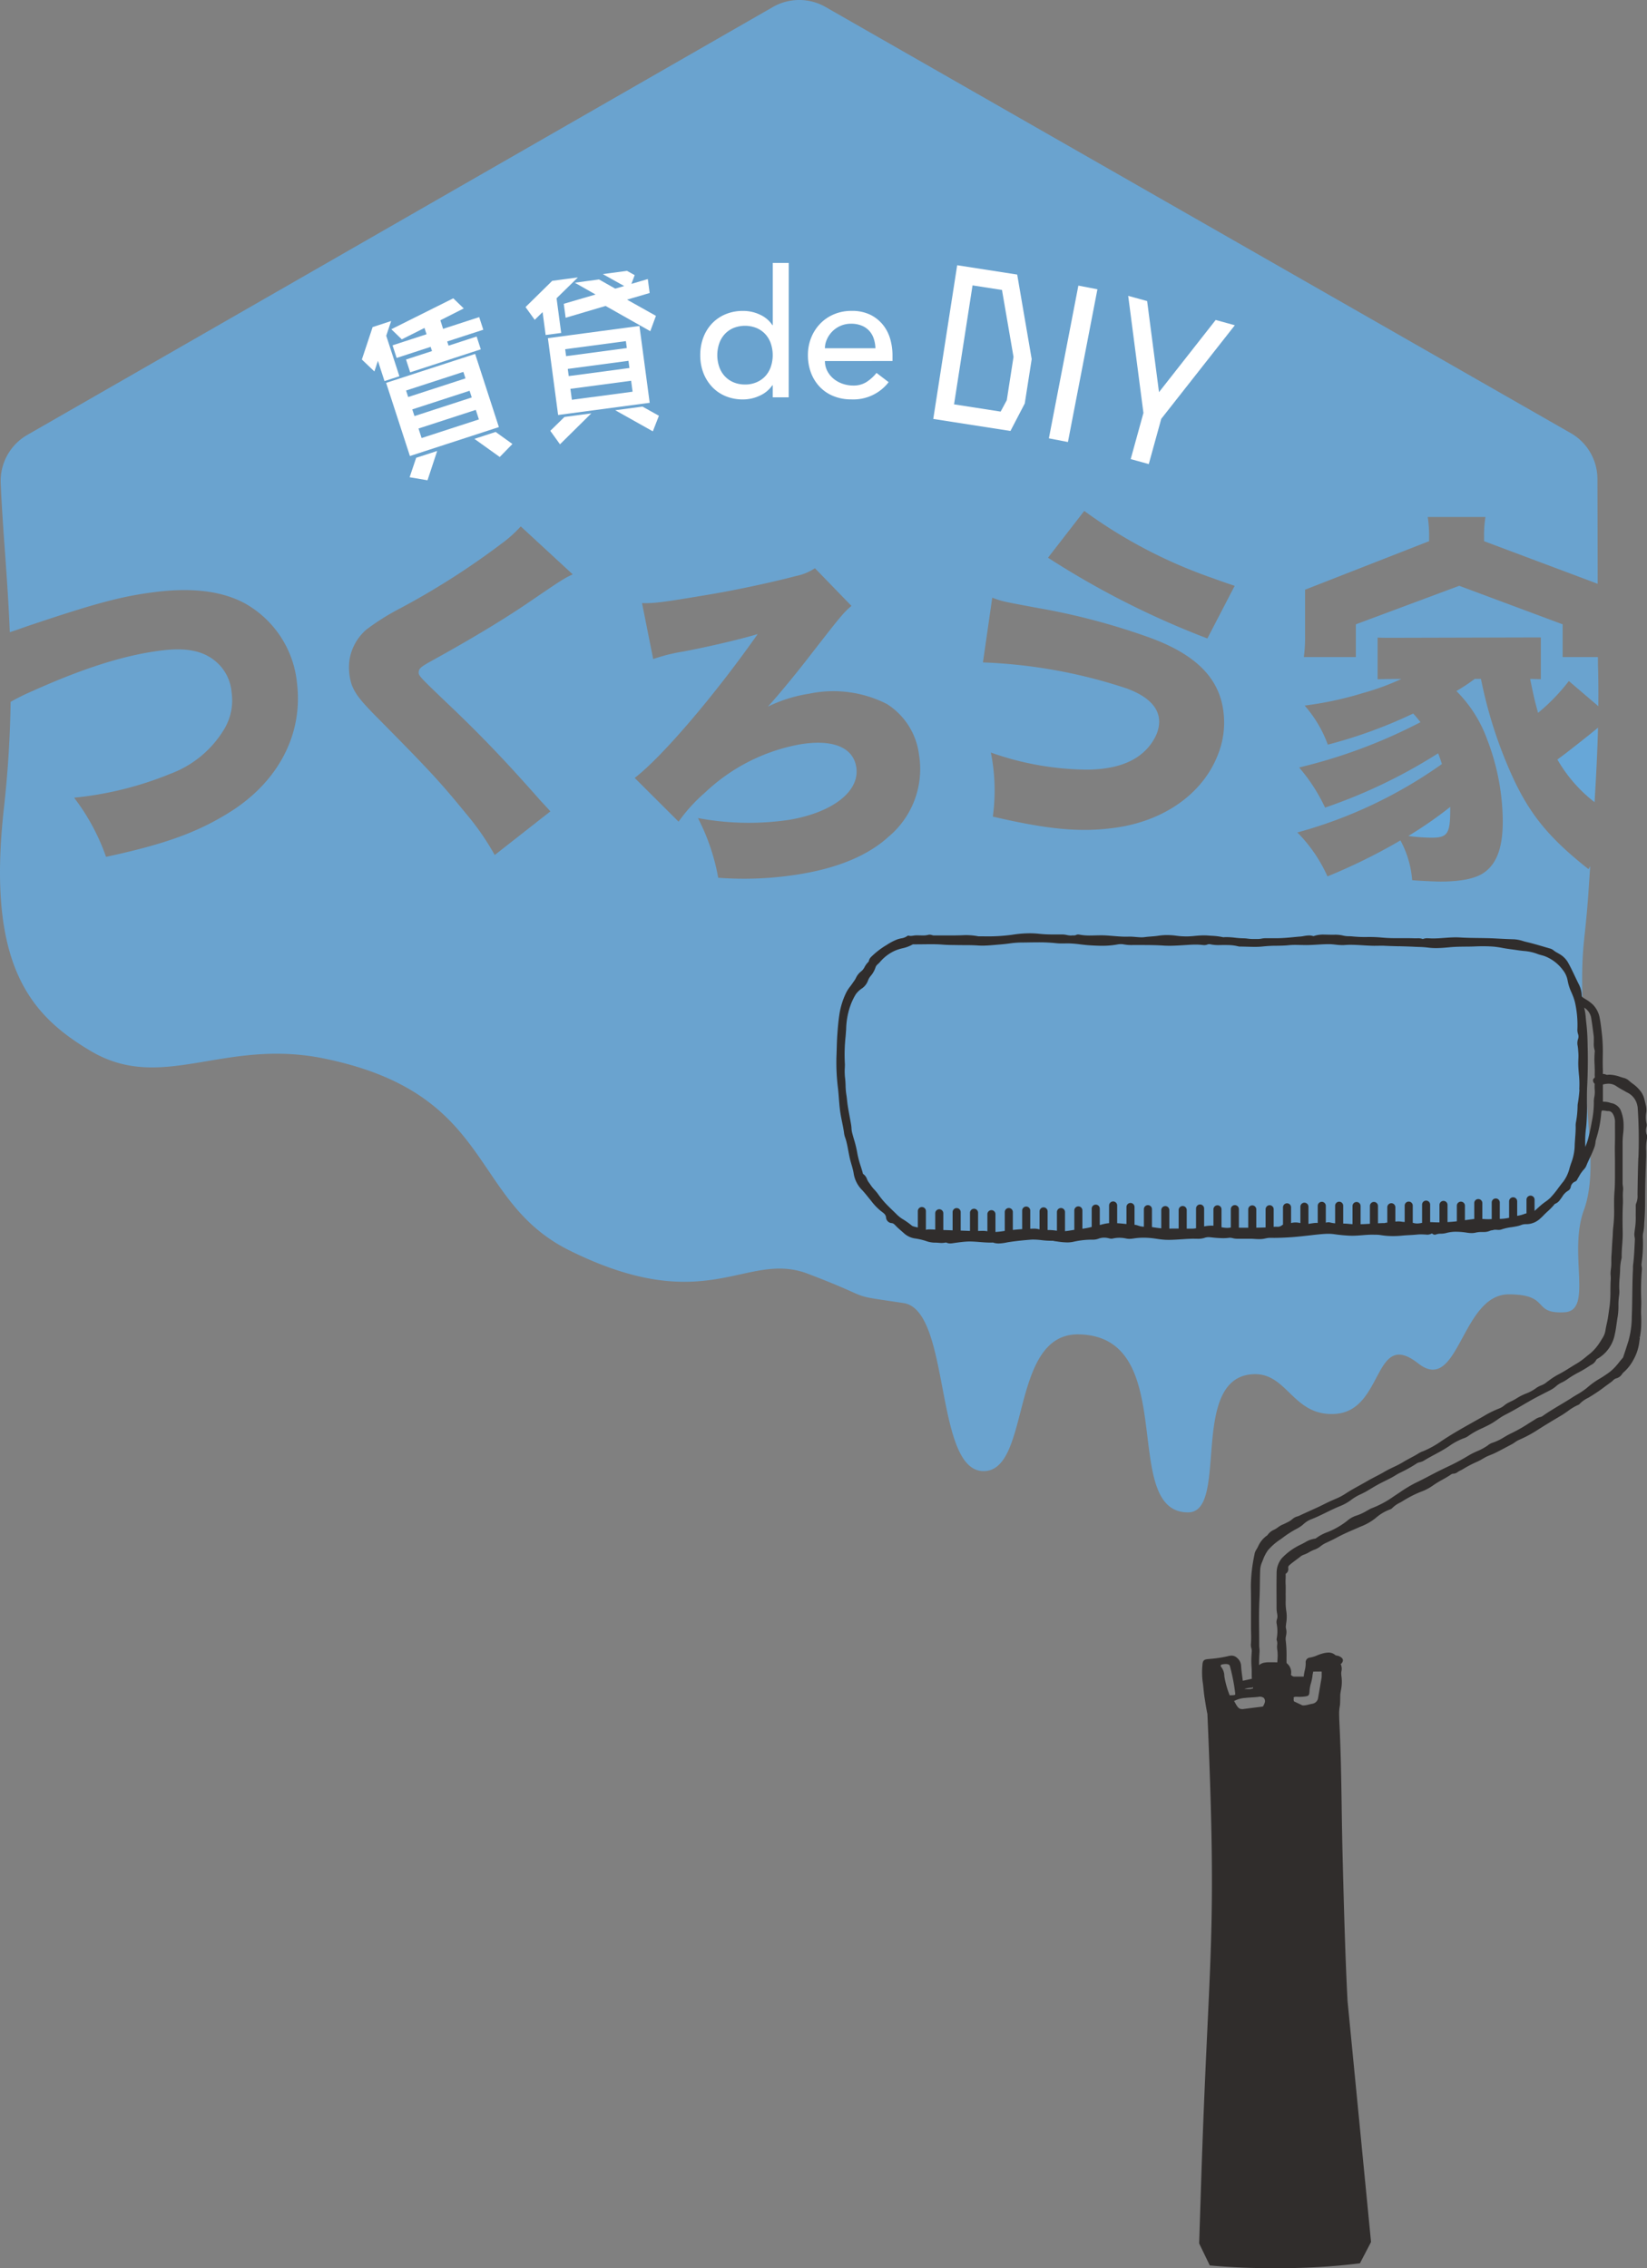 <svg xmlns="http://www.w3.org/2000/svg" xmlns:xlink="http://www.w3.org/1999/xlink" width="190.157" height="261.82" viewBox="0 0 190.157 261.82">
  <rect x="0" y="0" width="190.157" height="261.82" fill="#808080" stroke="none"/>
  <defs>
    <clipPath id="clip-path">
      <rect id="長方形_276" data-name="長方形 276" width="190.157" height="261.82" fill="none"/>
    </clipPath>
  </defs>
  <g id="tsukurouya_logo" transform="translate(-12.523 -17.243)">
    <g id="グループ_296" data-name="グループ 296" transform="translate(12.523 17.243)" clip-path="url(#clip-path)">
      <path id="パス_168" data-name="パス 168" d="M250.147,120.535a16.752,16.752,0,0,0,4.289,4.923c.179-2.862.324-5.731.4-8.6l-.932.758c-2.356,1.877-2.834,2.236-3.753,2.915" transform="translate(-70.334 -32.858)" fill="#67a7d8"/>
      <path id="パス_169" data-name="パス 169" d="M228.927,133.132c1.8,0,2.116-.479,2.116-3.233v-.319a46.686,46.686,0,0,1-4.831,3.353,20.3,20.3,0,0,0,2.715.2" transform="translate(-63.604 -36.434)" fill="#67a7d8"/>
      <path id="パス_170" data-name="パス 170" d="M182.9,108.4c.213-1.9.394-3.8.518-5.7q.088-1.351.183-2.707l-.2.336c-4.351-3.433-6.587-6.068-8.583-10.259a51.493,51.493,0,0,1-3.832-11.7h-.719a20.992,20.992,0,0,1-2.116,1.4,15.224,15.224,0,0,1,3.553,5.589,26.711,26.711,0,0,1,1.8,9.461c0,2.993-.679,4.87-2.157,5.907-.957.679-2.634,1.038-5.029,1.038-.52,0-2.4-.08-3.274-.16a11.433,11.433,0,0,0-1.356-4.591,66.057,66.057,0,0,1-8.423,4.152,17.233,17.233,0,0,0-3.473-5.069,52.922,52.922,0,0,0,16.687-7.9c-.16-.479-.2-.639-.439-1.238a60.963,60.963,0,0,1-13.054,6.267,20.035,20.035,0,0,0-2.994-4.631,60.829,60.829,0,0,0,14.011-5.229c-.319-.4-.439-.559-.838-1a55.1,55.1,0,0,1-9.86,3.593,14.194,14.194,0,0,0-2.674-4.511,39.9,39.9,0,0,0,6.706-1.438,29.177,29.177,0,0,0,4.471-1.637s-2.225.015-2.754.038V73.6c.615.025.932.025,1.676.025l15.448-.04H177.9v4.82c-.543-.019-1.237-.029-1.237-.029.439,2.116.559,2.635.919,3.913a22.515,22.515,0,0,0,3.552-3.673l3.405,2.907c.013-1.6.007-3.2-.045-4.8,0-.056,0-.368-.006-.872h-4.072V72.069l-11.936-4.447-11.936,4.447V75.85h-6.009a16.548,16.548,0,0,0,.142-2.584V68.073L165,62.472v-.439a13.912,13.912,0,0,0-.16-2.356h6.667a12.91,12.91,0,0,0-.16,2.315v.479l13.116,4.92c-.009-4.225-.018-8.964-.029-12.111A6.111,6.111,0,0,0,181.358,50L95.315.807a6.113,6.113,0,0,0-6.076,0l-86.09,49.4A6.129,6.129,0,0,0,.082,55.785C.3,61.075.876,66.605,1.131,72.979c.574-.188,1.234-.414,2.074-.712,7.881-2.65,10.879-3.458,14.881-3.946,4.161-.507,7.552-.076,10.132,1.3a11.859,11.859,0,0,1,6.072,9.233c.71,5.825-2.084,11.273-7.606,14.8-3.77,2.389-7.543,3.775-14.44,5.259a24.6,24.6,0,0,0-3.688-6.83A39.5,39.5,0,0,0,19.68,89.32a12.173,12.173,0,0,0,6.275-5.269,6.446,6.446,0,0,0,.785-4.117,5.2,5.2,0,0,0-1.935-3.665c-1.428-1.154-3.322-1.525-6.1-1.188-4.2.512-8.889,1.968-14.913,4.672a25.456,25.456,0,0,0-2.565,1.267C1.17,84.788.948,88.848.449,93.314-1.573,111.435,3.5,117.171,10.433,121.3c8.273,4.928,15.346-1.478,26.932.88,19.891,4.048,16.722,16.4,28.41,22.179,15.966,7.9,20.322-.053,27.507,2.681,8.194,3.119,4.08,2.333,11.038,3.38,5.513.83,3.5,19.526,9.3,19.4,5.424-.117,2.937-15.911,10.91-15.785,11.868.188,4.621,20.548,12.637,20.548,4.818,0,0-15.711,7.6-15.954,3.908-.125,4.511,4.9,9.4,4.584,5.648-.359,4.381-9.909,9.569-5.829,4.693,3.69,4.953-7.968,10.447-7.968,4.905,0,2.619,2.282,6.455,2.066,3.332-.188.4-6.784,2.228-11.782,1.489-4.066.39-9.706.263-13.927,0-5.756-.86-11.667-.223-17.373M60.539,69.878c-2.56,1.718-6.1,3.869-10.7,6.406-1.173.651-1.441.858-1.488,1.213-.063.476-.063.476,3.3,3.695,3.9,3.693,6.909,6.866,10.8,11.282.211.229.531.553,1.092,1.19L57.118,98.7a29.994,29.994,0,0,0-3.352-4.828c-2.983-3.653-4.218-4.983-10.4-11.23-1.776-1.8-2.4-2.609-2.78-3.666a6.52,6.52,0,0,1-.251-2.691,5.836,5.836,0,0,1,1.963-3.607,27.538,27.538,0,0,1,3.992-2.5A88.119,88.119,0,0,0,57.844,62.8a14.437,14.437,0,0,0,2.28-2.036l6,5.538c-1.028.469-1.471.773-5.582,3.575m41.993,26.761c-2.319,2.092-5.682,3.51-10.013,4.241a39.714,39.714,0,0,1-9.6.447,24.371,24.371,0,0,0-2.338-6.892,31.8,31.8,0,0,0,10.521.207c5.078-.858,8.223-3.332,7.75-6.127-.385-2.283-2.77-3.216-6.549-2.578a21.511,21.511,0,0,0-10.921,5.569,18.7,18.7,0,0,0-3.038,3.346L73.28,89.8c3.19-2.441,9.337-9.673,14.2-16.608-1.692.529-5.818,1.509-8.645,2.027a20.1,20.1,0,0,0-3.418.86l-1.293-6.461c1.306.063,2.691-.131,8-1.028,3.109-.525,7.249-1.426,9.767-2.095a6.188,6.188,0,0,0,2.2-.9l4.216,4.348c-.956.809-1.356,1.323-5.014,6.029-1.361,1.769-3.613,4.5-4.641,5.6a16.616,16.616,0,0,1,4.768-1.493,13.6,13.6,0,0,1,8.988,1.195,8.092,8.092,0,0,1,3.693,5.813,10.188,10.188,0,0,1-3.569,9.55m38.159-9.717c-1.686,4.612-6.238,7.878-12.044,8.645-3.892.531-7.6.2-14.019-1.3a22.115,22.115,0,0,0-.229-7.395,33.955,33.955,0,0,0,11.094,1.974c2.854-.019,5.008-.676,6.446-1.936a5.942,5.942,0,0,0,1.645-2.289c.822-2.248-.4-4.014-3.514-5.152a59.544,59.544,0,0,0-16.583-3l1.075-7.47c1.162.425,1.162.425,5.181,1.172a77.322,77.322,0,0,1,13.022,3.444c4.911,1.8,7.618,4.273,8.353,7.73a9.978,9.978,0,0,1-.426,5.582M139.4,73.7a98.635,98.635,0,0,1-18.4-9.32l4.184-5.4a56.384,56.384,0,0,0,14.768,7.737c.675.247,1.313.48,2.6.908Z" transform="translate(0 0)" fill="#6aa3cf"/>
      <path id="パス_171" data-name="パス 171" d="M227.876,173.081a1.423,1.423,0,0,1-.011-.86.714.714,0,0,0,0-.415,3.119,3.119,0,0,1-.026-1.254,2.163,2.163,0,0,0-.036-.783c-.037-.165-.077-.327-.118-.49l-.066-.265a2.543,2.543,0,0,0-.311-.731,3.943,3.943,0,0,0-1.053-1.06c-.122-.095-.244-.189-.383-.307a1.373,1.373,0,0,0-.522-.316c-.171-.042-.344-.1-.511-.15a3.968,3.968,0,0,0-1.224-.251,2.159,2.159,0,0,0-.3.02.466.466,0,0,1-.134-.038.85.85,0,0,0-.287-.067.456.456,0,0,1-.061-.005.221.221,0,0,1-.006-.085c.006-.139.006-.289,0-.459-.019-.488-.014-.985-.01-1.476a19.109,19.109,0,0,0-.075-2.372l-.032-.291c-.063-.571-.128-1.16-.238-1.732a2.975,2.975,0,0,0-.782-1.575,4.662,4.662,0,0,0-.89-.655l-.212-.132c-.169-.108-.2-.182-.2-.3a3.008,3.008,0,0,0-.331-1.263c-.158-.313-.312-.636-.463-.955-.239-.5-.508-1.072-.807-1.6a2.66,2.66,0,0,0-1-.963c-.073-.047-.151-.091-.251-.147a2.064,2.064,0,0,1-.374-.243,1.174,1.174,0,0,0-.482-.242l-.646-.188c-.652-.192-1.326-.39-2.009-.549-.143-.034-.283-.073-.428-.116a4.1,4.1,0,0,0-1.035-.2c-.684-.018-1.366-.053-2.123-.094-.646-.034-1.3-.044-1.983-.053-.7-.009-1.417-.019-2.131-.064-.152-.009-.308-.014-.476-.014-.435,0-.883.032-1.317.064-.414.031-.842.063-1.267.063-.15,0-.291,0-.459-.014-.081,0-.163-.009-.246-.009a1.27,1.27,0,0,0-.5.088l-.015.006a1.486,1.486,0,0,0-.559-.091l-.216.005h-.211c-.377-.015-.745-.017-1.025-.017l-.97,0a17.2,17.2,0,0,1-1.819-.075,15.758,15.758,0,0,0-1.645-.058,14.4,14.4,0,0,1-1.642-.063c-.145-.017-.294-.022-.442-.026a2.8,2.8,0,0,1-.633-.065,3.97,3.97,0,0,0-1.045-.109l-.444,0-.332-.006c-.144,0-.288-.009-.434-.009a3.637,3.637,0,0,0-.951.1l-.111.034a1.032,1.032,0,0,1-.167.042,1.506,1.506,0,0,0-.492-.077,3.694,3.694,0,0,0-.63.073c-.119.021-.244.042-.364.051-.28.021-.559.047-.855.077-.61.057-1.242.117-1.919.117l-.6,0q-.309,0-.62,0a2.291,2.291,0,0,0-.482.045,2.275,2.275,0,0,1-.505.047l-.275,0v.011l-.019-.013-.323,0a4.141,4.141,0,0,1-.483-.04,4.369,4.369,0,0,0-.523-.04,8.88,8.88,0,0,1-.955-.07,9.094,9.094,0,0,0-.958-.068c-.132,0-.254.005-.378.017a.685.685,0,0,1-.113-.022,8.169,8.169,0,0,0-1.264-.147l-.4-.028c-.149-.012-.3-.017-.469-.017-.435,0-.875.042-1.267.081-.257.024-.52.037-.779.037a8.4,8.4,0,0,1-1.147-.08,8,8,0,0,0-1.056-.073,6.662,6.662,0,0,0-1.036.078c-.261.04-.529.06-.812.083-.248.019-.5.039-.755.073a2.511,2.511,0,0,1-.358.023c-.2,0-.407-.018-.664-.04-.218-.019-.442-.038-.668-.038l-.154,0c-.108.005-.216.006-.323.006-.484,0-.98-.041-1.459-.081-.291-.024-.592-.049-.888-.065-.155-.008-.322-.012-.51-.012-.213,0-.425.005-.64.01s-.417.011-.627.011a6.185,6.185,0,0,1-1.236-.1.631.631,0,0,0-.137-.014.551.551,0,0,0-.266.062.562.562,0,0,1-.267.038,1.526,1.526,0,0,0-.216.01,1.1,1.1,0,0,1-.118.006,2.357,2.357,0,0,1-.445-.058,2.841,2.841,0,0,0-.511-.065H159.42a14.515,14.515,0,0,1-1.63-.07,9.862,9.862,0,0,0-1.134-.063,12.869,12.869,0,0,0-2.026.17,21.015,21.015,0,0,1-3.286.18l-.52,0a.643.643,0,0,1-.126-.009,7.7,7.7,0,0,0-1.364-.13c-.1,0-.2,0-.3.007-.573.027-1.139.03-1.615.03l-1.195,0c-.218,0-.435,0-.655,0a.712.712,0,0,1-.184-.038,1.078,1.078,0,0,0-.29-.051.523.523,0,0,0-.149.019,2.37,2.37,0,0,1-.631.07l-.615-.012-.147,0a3.021,3.021,0,0,0-.339.036,2.1,2.1,0,0,1-.305.031.988.988,0,0,1-.244-.035l-.068,0-.067.033-.023.019a1.559,1.559,0,0,1-.694.263,3.542,3.542,0,0,0-.46.124,6.5,6.5,0,0,0-1.155.6l-.162.1a9.124,9.124,0,0,0-1.735,1.365.861.861,0,0,0-.209.389.34.34,0,0,1-.06.139,2.272,2.272,0,0,0-.437.584,1.516,1.516,0,0,1-.388.5,2.052,2.052,0,0,0-.624.786,2.948,2.948,0,0,1-.311.482c-.091.148-.2.291-.323.456a4.587,4.587,0,0,0-.451.674,8.774,8.774,0,0,0-.833,2.692c-.107.728-.169,1.476-.219,2.176-.042.572-.059,1.156-.075,1.727-.009.313-.019.628-.032.942a24.248,24.248,0,0,0,.188,3.644c.036.332.063.672.094,1.068.04.516.083,1.051.156,1.579.056.395.136.789.22,1.2s.177.862.231,1.308a2.41,2.41,0,0,0,.135.506c.026.075.052.151.073.224.114.4.195.83.276,1.265.075.4.153.817.266,1.227l.082.289c.1.339.2.689.263,1.04a3.449,3.449,0,0,0,.889,1.871c.282.29.547.618.819.955l.318.392a6.618,6.618,0,0,0,1.226,1.253c.265.191.47.36.493.666a.7.7,0,0,0,.64.648c.195.009.316.134.515.342.188.193.39.37.606.558.1.085.2.17.294.258a2.418,2.418,0,0,0,1.285.613,7.489,7.489,0,0,1,1.185.267l.072.022a3.171,3.171,0,0,0,.972.194l.139,0c.111,0,.226.009.35.019s.242.019.364.019a2.117,2.117,0,0,0,.465-.052.365.365,0,0,1,.141.035.941.941,0,0,0,.374.07,2.475,2.475,0,0,0,.327-.029l.147-.022c.416-.058.89-.124,1.35-.157.139-.01.282-.015.435-.015.394,0,.8.032,1.2.065.373.029.8.063,1.207.063a2.624,2.624,0,0,0,.265-.01,2.01,2.01,0,0,0,.676.109,4.909,4.909,0,0,0,.88-.106c.1-.02.208-.04.311-.055.893-.138,1.758-.215,2.5-.276.1-.009.2-.012.312-.012a9.362,9.362,0,0,1,.963.068,9.464,9.464,0,0,0,1,.07h.114c.062,0,.131,0,.218.006a.728.728,0,0,0,.142.035l.367.05a7.886,7.886,0,0,0,1.09.1,3.319,3.319,0,0,0,.735-.077,9.411,9.411,0,0,1,2.08-.239l.236,0a1.835,1.835,0,0,0,.621-.134,1.9,1.9,0,0,1,.616-.1,2.1,2.1,0,0,1,.523.071,1.161,1.161,0,0,0,.3.048.688.688,0,0,0,.156-.018,3.408,3.408,0,0,1,.77-.088,3.761,3.761,0,0,1,.8.09,1.694,1.694,0,0,0,.354.035,3.251,3.251,0,0,0,.5-.047,7.439,7.439,0,0,1,1.136-.086,9.175,9.175,0,0,1,1.161.078l.4.057a9.185,9.185,0,0,0,.958.106c.134.006.268.008.4.008.485,0,.989-.035,1.461-.066.436-.029.932-.064,1.4-.064l.49.007a2.322,2.322,0,0,0,.782-.112,1.343,1.343,0,0,1,.442-.075c.037,0,.072,0,.1,0l.287.029a12.389,12.389,0,0,0,1.287.088,5.291,5.291,0,0,0,.722-.046.531.531,0,0,1,.082-.006,1.591,1.591,0,0,1,.336.052,1.958,1.958,0,0,0,.461.065l.451,0h1.1c.165,0,.334.011.5.022s.352.022.529.022a3.159,3.159,0,0,0,.445-.028c.1-.015.2-.035.3-.057a2.515,2.515,0,0,1,.513-.066c.165,0,.332.006.5.006a31.461,31.461,0,0,0,3.2-.192c.3-.031.607-.066.912-.1.484-.057.985-.114,1.478-.152.237-.018.444-.027.635-.027a4.548,4.548,0,0,1,.669.045c.635.091,1.223.147,1.8.173.1,0,.191.006.287.006.386,0,.781-.031,1.167-.061.332-.027.744-.061,1.133-.061l.366.006a4.077,4.077,0,0,1,.592.037,8.721,8.721,0,0,0,1.459.119,10.588,10.588,0,0,0,1.063-.055c.254-.026.515-.04.837-.058.288-.015.588-.032.882-.063a4.369,4.369,0,0,1,.441-.021c.251,0,.507.017.76.035a1.265,1.265,0,0,0,.516-.147.459.459,0,0,0,.313.15.358.358,0,0,0,.142-.028,1.666,1.666,0,0,1,.571-.088,2.5,2.5,0,0,0,.6-.075,4.19,4.19,0,0,1,1.162-.15,8.309,8.309,0,0,1,1.233.106,3.52,3.52,0,0,0,.549.048,1.958,1.958,0,0,0,.462-.051,2.9,2.9,0,0,1,.681-.074l.22,0a1.8,1.8,0,0,0,.817-.164.53.53,0,0,1,.144-.03,1.118,1.118,0,0,0,.2-.04.659.659,0,0,1,.2-.026c.059,0,.118,0,.2.01.061,0,.121.007.181.007a1.041,1.041,0,0,0,.371-.06,5.927,5.927,0,0,1,1.137-.254c.253-.039.515-.081.77-.141a3.293,3.293,0,0,0,.318-.1,1.509,1.509,0,0,1,.5-.107l.119,0a2.322,2.322,0,0,0,1.47-.536c.021-.01.042-.014.063-.024v-.035a3.977,3.977,0,0,0,.4-.368c.158-.167.329-.328.513-.5a7.365,7.365,0,0,0,.8-.825.156.156,0,0,1,.075-.062,1.186,1.186,0,0,0,.567-.467l.045-.057c.073-.093.141-.19.215-.3a1.892,1.892,0,0,1,.644-.666.656.656,0,0,0,.328-.421.807.807,0,0,1,.517-.656.488.488,0,0,0,.254-.273l.032-.06.157-.266a4.1,4.1,0,0,1,.567-.806,1.373,1.373,0,0,0,.288-.444c.116-.295.254-.587.408-.917a12.706,12.706,0,0,0,.539-1.267,2.506,2.506,0,0,0,.1-.51,2.116,2.116,0,0,1,.061-.322,13.434,13.434,0,0,0,.584-2.811c.034-.53.073-.53.2-.53a2.861,2.861,0,0,1,.444.057.924.924,0,0,0,.169.009c.3,0,.5.158.651.53a1.764,1.764,0,0,1,.144.706c-.005.332,0,.665,0,1v.082c0,.474.005.964-.009,1.447s-.006.965,0,1.482c.005.354.01.717.006,1.075,0,.295,0,.589,0,.888,0,.685,0,1.393-.056,2.085-.053.628-.048,1.274-.045,1.845a15.954,15.954,0,0,1-.091,2.2c-.034.261-.047.53-.056.789-.007.173-.014.347-.029.52-.028.341-.047.69-.073,1.131l-.009.165c-.014.244-.027.488-.046.732-.016.214-.017.431-.017.669a5.641,5.641,0,0,1-.061,1,2.919,2.919,0,0,0-.013.692,3.147,3.147,0,0,1,.005.42c-.029.415-.032.837-.035,1.258a14.533,14.533,0,0,1-.078,1.681c-.031.251-.068.5-.106.765l-.081.567c-.036.259-.093.52-.155.806-.05.23-.1.469-.14.707a2.3,2.3,0,0,1-.293.865l-.127.208c-.1.158-.193.321-.3.472a5.448,5.448,0,0,1-1.067,1.211c-.133.1-.264.208-.457.365a8.5,8.5,0,0,1-1.06.771c-.272.157-.544.328-.821.5-.382.239-.815.51-1.247.733a7.8,7.8,0,0,0-1.134.716l-.118.085a2.221,2.221,0,0,0-.207.16,2.2,2.2,0,0,1-.6.339,2.818,2.818,0,0,0-.638.35,5,5,0,0,1-1.126.6,6.273,6.273,0,0,0-1.046.529,5.947,5.947,0,0,1-.684.373l-.313.155a3.18,3.18,0,0,0-.471.317,1.986,1.986,0,0,1-.518.32,12.012,12.012,0,0,0-1.924.954l-1.131.638c-1.129.634-2.295,1.29-3.405,2.018l-.226.148a11.073,11.073,0,0,1-2.151,1.2,2.593,2.593,0,0,0-.523.245c-.3.193-.624.364-.97.548-.276.148-.561.3-.833.47a11.661,11.661,0,0,1-1.11.576c-.3.145-.682.326-1.029.531-.308.184-.633.353-1,.543-.3.156-.616.318-.917.494-.277.161-.562.318-.886.5-.487.267-1.04.571-1.555.9a6.955,6.955,0,0,1-1.016.577l-.092.04c-.479.206-.973.42-1.456.666-.569.288-1.162.556-1.737.816-.377.17-.768.347-1.148.528a2.354,2.354,0,0,1-.243.091,1.379,1.379,0,0,0-.567.3,2.505,2.505,0,0,1-.651.41l-.111.058c-.085.045-.173.085-.3.142a2.46,2.46,0,0,0-.589.331,2.947,2.947,0,0,1-.459.288,1.756,1.756,0,0,0-.787.643A3.087,3.087,0,0,0,183,220.706c-.073.134-.149.272-.23.4a1.428,1.428,0,0,0-.17.5l-.012.067a18.157,18.157,0,0,0-.4,3.621c.024,1.072.021,2.164.017,3.23,0,.472,0,.943,0,1.413,0,.2,0,.4.009.631.01.418.019.85-.012,1.275a1.344,1.344,0,0,0,.051.579,1.19,1.19,0,0,1,.028.481l-.016.272a9.711,9.711,0,0,0,0,1.364c.021.231.022.468.022.742,0,.2,0,.414.016.649l-1.046.232-.05-.385c-.055-.405-.118-.866-.145-1.314a1.268,1.268,0,0,0-.454-.934.919.919,0,0,0-.651-.272,1.824,1.824,0,0,0-.442.07,14.379,14.379,0,0,1-2.1.313l-.147.015c-.449.044-.636.117-.672.684a8.611,8.611,0,0,0,.022,1.894c.046.3.078.613.109.913s.064.636.115.954l.052.324c.085.546.17,1.077.277,1.566,1.154,26.393.164,26.881-.722,54.011l-.231,7.111,1.229,2.54a73.123,73.123,0,0,0,7.408.306,73.886,73.886,0,0,0,9.925-.55l1.283-2.461-2.712-27.819c-.274-5.236-.422-10.98-.566-16.576-.05-1.919-.08-3.79-.109-5.632l0-.147c-.055-3.5-.106-6.813-.285-10.18,0-.025,0-.247-.009-.472,0-.127-.007-.24,0-.3a4.567,4.567,0,0,1,.091-.821c.027-.125.035-.934.037-1.177a1.9,1.9,0,0,1,.026-.257l.042-.266a4.736,4.736,0,0,0,.06-1.74,2.321,2.321,0,0,1-.008-.419,1.32,1.32,0,0,0-.068-.91.552.552,0,0,0,.256-.456c-.021-.216-.219-.343-.389-.428a1.04,1.04,0,0,0-.3-.091.455.455,0,0,1-.2-.068,1.152,1.152,0,0,0-.784-.281,2.617,2.617,0,0,0-.565.076,5.072,5.072,0,0,0-.748.249,3.438,3.438,0,0,1-.839.252.538.538,0,0,0-.474.6,3.257,3.257,0,0,1-.106.873,6.249,6.249,0,0,0-.124.722h-.655c-.152,0-.305,0-.459,0a.51.51,0,0,1-.318-.16c-.044-.04-.043-.043-.037-.08a1.318,1.318,0,0,0-.428-1.25.2.2,0,0,1-.086-.158c0-.19,0-.382,0-.571a14.2,14.2,0,0,0-.1-2.024,1.423,1.423,0,0,1,.04-.457,2.547,2.547,0,0,0,.055-.459,1.6,1.6,0,0,0-.044-.341,1,1,0,0,1-.033-.293l.04-.357a4.4,4.4,0,0,0,.019-1.387,6.332,6.332,0,0,1-.075-1.224c0-.174,0-.349,0-.523-.006-.2,0-.4,0-.589,0-.272.008-.554-.01-.83a4.968,4.968,0,0,1,0-.548c.007-.163.014-.334.005-.564,0-.02,0-.037,0-.052a.617.617,0,0,0,.3-.659l0-.072c0-.114.03-.172.166-.293.233-.208.5-.4.738-.58.117-.086.427-.32.436-.328a1.436,1.436,0,0,1,.409-.254,3.439,3.439,0,0,0,.7-.326,3.429,3.429,0,0,1,.531-.256,2.549,2.549,0,0,0,.768-.424,3.054,3.054,0,0,1,.65-.394c.433-.2.859-.405,1.271-.628.659-.357,1.37-.664,2.067-.965l.594-.258a6.575,6.575,0,0,0,1.74-.98,5.33,5.33,0,0,1,1.7-1.021.551.551,0,0,0,.226-.138,3.239,3.239,0,0,1,.895-.633c.127-.069.251-.139.371-.214a13.844,13.844,0,0,1,1.5-.809c.164-.076.335-.147.564-.24a5.776,5.776,0,0,0,1.3-.665,10.769,10.769,0,0,1,1.166-.72c.317-.178.677-.38,1.011-.611a.41.41,0,0,1,.244-.088.854.854,0,0,0,.517-.19,2.208,2.208,0,0,1,.324-.183c.084-.042.169-.084.25-.132a13.254,13.254,0,0,1,1.653-.868,5.893,5.893,0,0,0,.684-.362c.127-.073.257-.149.387-.214.151-.076.311-.14.525-.228.164-.065.332-.133.492-.213.446-.218.891-.454,1.322-.684l.6-.317a3.678,3.678,0,0,0,.392-.248,2.654,2.654,0,0,1,.414-.248,14.673,14.673,0,0,0,1.966-1.026c1.016-.657,2.064-1.282,2.955-1.809.258-.153.508-.33.752-.5a5.9,5.9,0,0,1,1.216-.727.526.526,0,0,0,.2-.159,3.46,3.46,0,0,1,.924-.645,18.561,18.561,0,0,0,1.991-1.338s.459-.336.656-.477a2.389,2.389,0,0,0,.235-.2.857.857,0,0,1,.34-.229,1.141,1.141,0,0,0,.711-.516,1.156,1.156,0,0,1,.215-.234,4.93,4.93,0,0,0,1.049-1.334,5.6,5.6,0,0,0,.724-2.19c.019-.144.041-.29.064-.44l-.093-.014.1-.057c.052-.335.1-.681.128-1.028a15.837,15.837,0,0,0,0-1.63c-.01-.257,0-.518.01-.784s.019-.561.006-.844a28.466,28.466,0,0,1,.078-3.5,1.527,1.527,0,0,0-.027-.361.985.985,0,0,1-.019-.249l.026-.236a16.606,16.606,0,0,0,.137-2.686,2.346,2.346,0,0,1,.028-.693,5.245,5.245,0,0,0,.121-1.034c.005-.1.011-.2.019-.3.056-.7.083-1.452.085-2.374,0-1.45.038-3,.119-5.035.009-.242,0-.49,0-.736a5.021,5.021,0,0,1,.092-1.388,1.008,1.008,0,0,0-.026-.512m-7.766-5.158a15.024,15.024,0,0,1-.183,1.566,1.767,1.767,0,0,0-.033.336,11.068,11.068,0,0,1-.2,1.923,2.323,2.323,0,0,0-.019.446l0,.173c-.006.37-.033.748-.062,1.133-.026.357-.052.726-.058,1.087a6.209,6.209,0,0,1-.413,1.845c-.058.172-.114.344-.167.518a4.354,4.354,0,0,1-.719,1.571c-.2.241-.393.5-.59.761a10.493,10.493,0,0,1-.936,1.139,4.609,4.609,0,0,1-.584.466l-.185.135c-.262.2-.513.428-.758.652-.086.079-.181.163-.275.247v-1.3a.466.466,0,0,0-.932,0V182.2a1.971,1.971,0,0,0-.287.09,4.169,4.169,0,0,1-.78.2h-.009v-1.676a.465.465,0,1,0-.931,0v1.9a5.049,5.049,0,0,1-1.077.127v-1.891a.465.465,0,1,0-.931,0v1.916l-.134.005q-.125.009-.25.009c-.193,0-.391-.012-.6-.026l-.1,0v-1.837a.466.466,0,0,0-.932,0v1.836l-.078.007-1,.132v-1.673a.466.466,0,0,0-.932,0v1.8c-.322.041-.668.07-1.076.093v-1.98a.465.465,0,0,0-.931,0v2.016c-.265,0-.532-.009-.794-.023-.094-.005-.185-.008-.277-.008h-.006v-2.019a.465.465,0,0,0-.931,0V183.3l-.1.019a2.179,2.179,0,0,1-.469.053,1.425,1.425,0,0,1-.419-.057c-.028-.008-.055-.015-.088-.022v-1.982a.466.466,0,1,0-.932,0V183.2a3.263,3.263,0,0,1-.364-.036,2.132,2.132,0,0,0-.361-.029,3.187,3.187,0,0,0-.351.022V181.5a.466.466,0,0,0-.932,0v1.775l-.06,0a.861.861,0,0,0-.234.05c-.26,0-.521.012-.782.026v-2a.465.465,0,1,0-.931,0v2.057c-.356.022-.717.041-1.076.05v-2.1a.465.465,0,0,0-.931,0v2.093c-.165-.008-.325-.019-.477-.036-.2-.022-.4-.03-.6-.034v-2.057a.465.465,0,0,0-.931,0v2.031a3.074,3.074,0,0,1-.577-.1.71.71,0,0,0-.191-.024,1.175,1.175,0,0,0-.309.05v-1.944a.465.465,0,0,0-.931,0v1.97l-.139,0a2.212,2.212,0,0,0-.337.022l-.137.019c-.12.017-.239.034-.359.058-.036.007-.07.012-.1.017v-1.984a.466.466,0,1,0-.932,0v1.889a2.23,2.23,0,0,0-.56-.074,1.95,1.95,0,0,0-.516.069v-1.814a.466.466,0,1,0-.932,0v2a.482.482,0,0,0-.145.091.792.792,0,0,1-.584.147c-.1,0-.2,0-.291.011l-.056.005v-2.033a.465.465,0,1,0-.931,0v2.1c-.368.017-.728.024-1.076.028v-2.11a.465.465,0,1,0-.931,0v2.114h-.917a1,1,0,0,1-.16-.012v-2.131a.466.466,0,0,0-.932,0v2.12a2.251,2.251,0,0,1-.421.042,3.183,3.183,0,0,1-.655-.078v-2.062a.466.466,0,0,0-.932,0v1.891c-.085-.006-.171-.01-.258-.01a4.14,4.14,0,0,0-.818.091v-2.07a.466.466,0,1,0-.932,0v2.281a2.527,2.527,0,0,1-.482.049l-.594,0V181.82a.465.465,0,1,0-.931,0v2.141c-.359,0-.717,0-1.077.005V181.83a.465.465,0,1,0-.931,0v2.1c-.329-.029-.674-.075-1.076-.145v-2.064a.465.465,0,1,0-.931,0v2.025a2.251,2.251,0,0,1-.68-.134,1.749,1.749,0,0,0-.4-.092V181.47a.466.466,0,0,0-.932,0v1.965l-.2-.02c-.286-.031-.579-.058-.872-.074v-2.047a.466.466,0,0,0-.932,0v2.044c-.052,0-.1.006-.152.011a5.4,5.4,0,0,0-.776.163l-.149.037v-1.888a.465.465,0,1,0-.931,0v2.112a8.83,8.83,0,0,1-1.076.208v-2.118a.466.466,0,1,0-.932,0v2.244l-.17.024c-.293.049-.593.1-.906.129v-2.205a.466.466,0,0,0-.932,0v2.157a5.908,5.908,0,0,0-1.075-.084v-2.152a.466.466,0,1,0-.932,0v2.08l-.05-.011a2.384,2.384,0,0,0-.569-.078s-.26.008-.456.016v-2.1a.465.465,0,1,0-.931,0v2.144c-.349.022-.709.051-1.077.09v-2.064a.465.465,0,0,0-.931,0v2.178l-.106.014a9.158,9.158,0,0,1-.97.108V182.3a.465.465,0,1,0-.931,0v1.975a2.612,2.612,0,0,0-.558-.053c-.132,0-.266.007-.436.015l-.082,0v-2.1a.466.466,0,1,0-.932,0v2.095l-1.076-.041v-2.13a.466.466,0,0,0-.932,0v2.1l-.082,0c-.308-.012-.614-.024-.919-.031l-.074,0v-1.935a.465.465,0,0,0-.931,0v1.886c-.188-.012-.377-.021-.563-.022l-.172,0a1,1,0,0,0-.342.051V181.94a.465.465,0,1,0-.931,0v1.895c-.077-.02-.156-.038-.236-.055a3.007,3.007,0,0,1-.39-.112c-.021-.016-.043-.029-.063-.047a9.592,9.592,0,0,0-1.177-.824,4.2,4.2,0,0,1-.7-.6l-.115-.111c-.371-.355-.791-.758-1.166-1.166a10.587,10.587,0,0,1-.785-.995,5.8,5.8,0,0,0-.392-.466,3.875,3.875,0,0,1-.421-.522c-.045-.071-.1-.14-.167-.239a1.868,1.868,0,0,1-.192-.3c-.02-.042-.04-.086-.062-.136a1.233,1.233,0,0,0-.472-.625.452.452,0,0,1-.026-.1c-.009-.04-.017-.08-.027-.114-.061-.214-.128-.426-.2-.651a10.829,10.829,0,0,1-.405-1.55,12.646,12.646,0,0,0-.393-1.609c-.07-.244-.143-.5-.206-.745a3.032,3.032,0,0,1-.067-.5c-.009-.129-.02-.261-.042-.393-.045-.266-.094-.533-.143-.8l-.027-.147c-.081-.432-.165-.878-.23-1.32-.027-.178-.047-.36-.068-.562-.024-.227-.05-.461-.089-.686a7.423,7.423,0,0,1-.082-1.012c-.01-.278-.022-.594-.063-.9a6.812,6.812,0,0,1-.024-1.2c.005-.124.009-.238.008-.357a19.382,19.382,0,0,1,.08-3.2s.05-.637.063-.827a8.877,8.877,0,0,1,.423-2.546l.03-.08a6.852,6.852,0,0,1,.673-1.441,2.811,2.811,0,0,1,.632-.615,1.882,1.882,0,0,0,.772-.963,1.628,1.628,0,0,1,.289-.5,2.932,2.932,0,0,0,.585-1.044.867.867,0,0,1,.281-.359,2.586,2.586,0,0,0,.207-.209,4.9,4.9,0,0,1,1.789-1.344,5.514,5.514,0,0,1,.812-.257,4.215,4.215,0,0,0,1.2-.45.546.546,0,0,1,.109-.006l.364,0c.259,0,1.384-.014,1.614-.014.536,0,.972.014,1.37.047.451.037.92.042,1.3.046l.414.006c.231.005.462.006.694.007h.124c.508,0,1.034.005,1.548.042.162.011.326.016.5.016.5,0,1.016-.046,1.482-.087l.467-.04c.538-.044.97-.092,1.359-.151a10.638,10.638,0,0,1,1.43-.084l.422-.006c.4-.007.808-.014,1.212-.014a18.84,18.84,0,0,1,2.167.1,5.122,5.122,0,0,0,.609.03c.118,0,.779-.009.777-.009a12.588,12.588,0,0,1,1.374.114c.316.037.641.076.962.1.495.032,1.024.063,1.546.063a9.538,9.538,0,0,0,1.751-.146,2.366,2.366,0,0,1,.444-.045,1.68,1.68,0,0,1,.332.032,4.846,4.846,0,0,0,1.017.073h.747c.928,0,1.888,0,2.829.065.217.013.44.019.681.019.56,0,1.138-.037,1.654-.07l.459-.029c.29-.018.6-.034.914-.034a6.72,6.72,0,0,1,.8.045,1.419,1.419,0,0,0,.183.012.957.957,0,0,0,.369-.068.541.541,0,0,1,.206-.039.558.558,0,0,1,.129.015,4.37,4.37,0,0,0,.972.09s.59-.009.707-.009c.083,0,.168,0,.3.006a5.183,5.183,0,0,1,1.236.147.874.874,0,0,0,.259.027c.261,0,.523.009.8.017s.557.017.833.017a8.571,8.571,0,0,0,1.044-.055,14.3,14.3,0,0,1,1.5-.073c.458-.006.932-.013,1.4-.063a7.609,7.609,0,0,1,.774-.035c.2,0,.4.006.625.011l.584.01c.436,0,.877-.027,1.3-.052s.85-.052,1.276-.052h.159c.221,0,.446.028.676.052a6.984,6.984,0,0,0,.779.056c.085,0,.171,0,.257-.009.226-.018.461-.027.72-.027.464,0,.937.028,1.441.059.413.024.836.05,1.259.055,0,0,.755-.009.88-.009s.228,0,.342.008c.544.027,1.1.041,1.631.055l.093,0v-.012l.04.012h.033c.555.016,1.126.03,1.687.06.142.007.285.012.467.019a9.95,9.95,0,0,1,1.053.073,6.9,6.9,0,0,0,.928.059c.521,0,1.044-.048,1.55-.095l.073-.007c.6-.056,1.216-.062,1.824-.068.365,0,.743-.008,1.115-.024.288-.013.575-.019.85-.019.431,0,.853.016,1.255.046a10.633,10.633,0,0,1,1.057.158c.148.027.3.053.445.075.167.027.584.083.585.083.217.029.434.059.65.092s.424.057.68.086a5.638,5.638,0,0,1,1.576.329,4.1,4.1,0,0,0,.492.156c.115.032.235.064.346.1a4.7,4.7,0,0,1,2.13,1.6,2.7,2.7,0,0,1,.568,1.238,5.5,5.5,0,0,0,.446,1.379c.063.147.126.3.183.444a5.168,5.168,0,0,1,.267.922,11.884,11.884,0,0,1,.227,2.924,1.521,1.521,0,0,0,.078.506.843.843,0,0,1,.006.556,1.446,1.446,0,0,0-.047.824l.015.1c.023.158.034.318.047.514l.014.188a6.039,6.039,0,0,1,0,.721c-.006.168-.013.344-.012.518.005.4.037.8.07,1.188a10.493,10.493,0,0,1,.048,1.776m1.7-.74.047.062c.011.015.027.035.033.035l0,0a4.956,4.956,0,0,0,0,.652,2.965,2.965,0,0,1-.03.8,2.877,2.877,0,0,0-.066.731,10.914,10.914,0,0,1-.231,2.155l-.016.091c-.106.614-.236,1.226-.387,1.822a7.244,7.244,0,0,1-.356,1.033c0-.106,0-.2-.007-.292a11.813,11.813,0,0,1,.091-1.856l.042-.425a24.475,24.475,0,0,0,.065-2.5c0-.6-.009-1.218.023-1.827.081-1.578.1-3.161.059-4.708l-.007-.309a23.411,23.411,0,0,0-.144-2.366c-.025-.2-.044-.4-.065-.624a6.461,6.461,0,0,0-.185-1.169l.039.023a1.741,1.741,0,0,1,.781,1.223c.088.548.161,1.108.239,1.7l.044.339a2.03,2.03,0,0,1,.012.257l0,.155c0,.106,0,.213,0,.32a2.534,2.534,0,0,0,.109.955.619.619,0,0,1-.005.133,10.264,10.264,0,0,0-.016,1.522c.014.353.029.719.013,1.075,0,.058,0,.118.005.18.014.175.007.206-.057.247a.315.315,0,0,0-.137.207.478.478,0,0,0,.1.354m-34.694,70.932a.9.9,0,0,0,.093-.038.511.511,0,0,1,.23-.034h.091A5.334,5.334,0,0,0,188.2,238l.155-.019c.444-.052.573-.087.6-.531.005-.09.011-.206.032-.36l.016-.115a4.049,4.049,0,0,1,.124-.539,5.686,5.686,0,0,0,.167-.763l.014-.127a1.266,1.266,0,0,1,.029-.2,2.127,2.127,0,0,0,.05-.25c.053.009.935-.011.978,0,.006.052,0,.634-.006.678q-.2,1.158-.4,2.318a.8.8,0,0,1-.669.722c-.14.022-.28.056-.427.093a2.466,2.466,0,0,1-.606.1l-.1,0-.991-.469c0-.009-.04-.155-.04-.155-.006-.048.029-.259.006-.265M181.884,237a2.691,2.691,0,0,1,.457-.036l.042-.093.031.064c.035.078.035.1.015.108a1.359,1.359,0,0,1-.464.078l-.264-.006-.1,0a.4.4,0,0,1-.144-.022,4.316,4.316,0,0,1,.427-.1m-2.141.846a10.326,10.326,0,0,1-.617-2.2,1.766,1.766,0,0,0-.3-.988c-.091-.112-.2-.26-.042-.344a.707.707,0,0,1,.2-.052,1.939,1.939,0,0,1,.377-.026c.236.012.393.092.419.275a21.966,21.966,0,0,1,.608,3.168.118.118,0,0,1-.068.123.453.453,0,0,1-.152.025l-.431.023m4.067.793a1.592,1.592,0,0,1-.231.5l-2.167.274a.939.939,0,0,1-.471-.022c-.326-.132-.505-.619-.687-.889a3.185,3.185,0,0,1,1.254-.355c.53-.061,1.082-.068,1.529-.122a.808.808,0,0,1,.629.1.54.54,0,0,1,.144.512m43.12-62.865c-.05,1.343-.073,2.652-.093,4.2v.112a2.171,2.171,0,0,1-.147.952.77.77,0,0,0-.057.371v.339c0,.314-.008.638,0,.956a8.015,8.015,0,0,1-.093,1.267c-.024.192-.049.384-.067.577a1.622,1.622,0,0,0,.032.417,1.219,1.219,0,0,1,.027.257l-.022.467c-.04.823-.079,1.673-.188,2.5a2.169,2.169,0,0,0-.01.313c0,.047,0,.1,0,.142-.055,1.008-.068,2.062-.081,3.056-.01.8-.021,1.619-.055,2.425a10.548,10.548,0,0,1-.384,2.8l-.135.427c-.147.459-.3.935-.462,1.41a.532.532,0,0,1-.053.121c-.147.164-.288.336-.451.536a6.234,6.234,0,0,1-1.008,1.057,12.714,12.714,0,0,1-1.379.911,9.2,9.2,0,0,0-1.258.924l-.132.109a8.7,8.7,0,0,1-1.077.716c-.191.113-.379.226-.566.346-.434.282-.887.552-1.375.843-.661.4-1.344.8-1.994,1.263a.733.733,0,0,1-.244.125,1.625,1.625,0,0,0-.646.281l-.688.428a17.481,17.481,0,0,1-2.006,1.145c-.3.139-.579.3-.89.482a6.036,6.036,0,0,1-1.368.652,1.669,1.669,0,0,0-.531.311,6.57,6.57,0,0,1-1.207.652,8.337,8.337,0,0,0-1.046.533,25.024,25.024,0,0,1-2.494,1.321s-.518.25-.745.362c-.418.206-.839.426-1.3.669-.488.255-.991.517-1.5.758a15.132,15.132,0,0,0-1.833,1.1l-.753.5a11.309,11.309,0,0,1-2.445,1.318,2.569,2.569,0,0,0-.41.2l-.285.157a5.485,5.485,0,0,1-1.17.528,3.025,3.025,0,0,0-1.031.594,9.085,9.085,0,0,1-2.172,1.263l-.078.032a5.156,5.156,0,0,0-1.267.658c-.114.086-.16.1-.175.1a2.889,2.889,0,0,0-1.155.423l-.395.211a7.3,7.3,0,0,0-2.274,1.6,2.651,2.651,0,0,0-.626,1.711c-.02,1.178-.014,2.376-.007,3.537l0,.6a3.38,3.38,0,0,0,.059.536l.025.165a.993.993,0,0,1-.034.505,1.035,1.035,0,0,0-.045.5,4.623,4.623,0,0,1,0,1.814l0,.058.012.06.009.019a1.116,1.116,0,0,1,.043.536,2.128,2.128,0,0,0,.011.538,4.559,4.559,0,0,1,.034,1.014c-.006.148-.012.3-.03.457-.158-.007-.331-.01-.546-.01l-.441,0a2.11,2.11,0,0,0-.433.035,1.176,1.176,0,0,0-.679.3c-.006-.456.009-.959.05-1.556a2.615,2.615,0,0,0-.022-.454,2.64,2.64,0,0,1-.018-.27c0-.573,0-1.155-.008-1.72v-.078c-.012-1.1-.024-2.343.04-3.538.032-.6.04-1.2.048-1.854.006-.505.013-1.026.035-1.54a2.491,2.491,0,0,1,.2-.851l.113-.275a4.6,4.6,0,0,1,.579-1.124,6.857,6.857,0,0,1,1.464-1.275l.206-.149a12.033,12.033,0,0,1,1.706-1.09,3.734,3.734,0,0,0,.745-.518,2.8,2.8,0,0,1,.776-.509c.63-.239,1.239-.537,1.833-.827.492-.242,1.049-.515,1.613-.74a5.6,5.6,0,0,0,1.354-.776,5.754,5.754,0,0,1,1.043-.6c.232-.113.472-.23.7-.364l.439-.262c.277-.165.561-.336.848-.492s.553-.288.826-.423c.225-.111.452-.224.674-.341.155-.082.308-.173.478-.277s.318-.193.486-.277l.171-.086a15.287,15.287,0,0,0,1.838-1.036,1.129,1.129,0,0,1,.336-.127,1.6,1.6,0,0,0,.466-.178c.4-.251.835-.484,1.282-.725.5-.267,1.007-.543,1.494-.862l.134-.088a7.319,7.319,0,0,1,1.716-.918,1.772,1.772,0,0,0,.5-.252,9.075,9.075,0,0,1,1.616-.906c.353-.167.753-.357,1.125-.576.226-.134.445-.285.663-.435a7.5,7.5,0,0,1,.873-.543c.817-.412,1.6-.875,2.364-1.322l.349-.2c.583-.341,1.19-.651,1.786-.957l.641-.328a3.47,3.47,0,0,0,.773-.524,2.7,2.7,0,0,1,.634-.4,4.08,4.08,0,0,0,.582-.341,11.356,11.356,0,0,1,1.345-.817,13.639,13.639,0,0,0,1.253-.748c.054-.037.111-.071.185-.116a1.256,1.256,0,0,0,.6-.6.829.829,0,0,1,.231-.164A4.127,4.127,0,0,0,224.2,196.2c.1-.425.162-.866.216-1.257.036-.261.073-.532.121-.8a7.837,7.837,0,0,0,.09-1.3,7.367,7.367,0,0,1,.082-1.2,2.959,2.959,0,0,0,.016-.652l-.007-.157a11.116,11.116,0,0,1,.051-1.244c.021-.27.042-.548.05-.822a5.851,5.851,0,0,1,.149-1.286.9.9,0,0,0,.033-.257c-.01-.467.026-.94.061-1.4.032-.441.065-.9.058-1.354-.02-1.115-.033-2.209.022-3.334.012-.231.006-.468,0-.7a6.249,6.249,0,0,1,.021-.912,1.928,1.928,0,0,0-.025-.487,2.231,2.231,0,0,1-.029-.305v-1.626q0-1.586,0-3.171a8.934,8.934,0,0,1,.058-.9,7.233,7.233,0,0,0,.05-1.241,4.406,4.406,0,0,0-.365-1.574,1.532,1.532,0,0,0-1.088-.754l-.081-.024a2.27,2.27,0,0,0-.663-.125h-.168a.233.233,0,0,1-.019-.119q0-.9,0-1.8c0-.067,0-.071.095-.093a2.464,2.464,0,0,1,.548-.068,1.565,1.565,0,0,1,.914.285c.271.186.571.353.822.492,0,0,.289.162.4.224a2.112,2.112,0,0,1,1.187,1.475,1.339,1.339,0,0,0,.029.132.413.413,0,0,1,.016.084,55.17,55.17,0,0,1,.091,5.844" transform="translate(-37.768 -42.139)" fill="#302d2c"/>
      <path id="パス_172" data-name="パス 172" d="M60.735,57.46l-.76-2.338-.407,1.228L58.121,54.97l1.244-3.744,2.14-.7-.57,1.7,1.52,4.674Zm2.9,11.1.757-2.245,2.425-.789L65.7,68.911Zm10.306-5.79L63.67,66.11l-2.747-8.444L71.2,54.325Zm-4.1-6.372-6.615,2.151.244.75,6.615-2.151ZM64.194,61.5l6.616-2.151-.252-.772-6.615,2.151Zm.825,2.535,6.615-2.151-.359-1.1-6.615,2.151ZM67.5,51.43l4.168-1.355.474,1.456-4.168,1.356.157.484,3.243-1.055.48,1.478L63.7,56.448l-.48-1.478,3-.975-.158-.485-3.924,1.277-.474-1.456,3.925-1.277-.237-.727-2.619,1.315-1.21-1.167,7.153-3.57,1.209,1.167-2.7,1.367Zm3.617,12.7,2.449-.8,1.939,1.392-1.464,1.5Z" transform="translate(-16.342 -13.469)" fill="#fff"/>
      <path id="パス_173" data-name="パス 173" d="M86.731,50.9l-.352-2.643-.909.894-1.061-1.473,3.082-3.03,2.964-.395-2.463,2.41.533,4Zm.538,11.062,1.635-1.6,3.1-.413-3.618,3.569Zm11.475-3.235L88.172,60.136,86.99,51.265l10.571-1.408Zm-2.748-7.119-7.01.934.107.8,7.01-.934Zm-6.6,4.036,7.01-.934-.111-.828-7.009.934Zm.364,2.735,7.01-.934L96.6,56.182l-7.01.934ZM96.129,46.82l3.336,1.871-.653,1.771-5.159-2.915-4.614,1.364L88.824,47.3l3.67-1.074-2.4-1.363,2.8-.374,1.873,1.06,1.036-.3-2.476-1.378,2.8-.373.884.491L96.634,45l1.892-.556.214,1.609ZM94.764,59.585l3.149-.419,1.895,1.057-.7,1.8Z" transform="translate(-23.733 -12.23)" fill="#fff"/>
      <path id="パス_174" data-name="パス 174" d="M122.684,57.737h-1.846V56.342H120.8a3.506,3.506,0,0,1-1.467,1.21,4.526,4.526,0,0,1-1.917.431,5.153,5.153,0,0,1-2.041-.39,4.5,4.5,0,0,1-1.561-1.088,4.947,4.947,0,0,1-.995-1.62,5.671,5.671,0,0,1-.347-2.011,5.751,5.751,0,0,1,.347-2.021,4.813,4.813,0,0,1,.995-1.621,4.6,4.6,0,0,1,1.561-1.078,5.166,5.166,0,0,1,2.041-.39,4.52,4.52,0,0,1,1.97.441,3.369,3.369,0,0,1,1.414,1.2h.042V42.226h1.846Zm-5.047-1.477A3.322,3.322,0,0,0,118.971,56a2.948,2.948,0,0,0,1.006-.7,3.052,3.052,0,0,0,.635-1.067,4.221,4.221,0,0,0,0-2.728,3.059,3.059,0,0,0-.635-1.067,2.969,2.969,0,0,0-1.006-.7,3.593,3.593,0,0,0-2.667,0,2.939,2.939,0,0,0-1,.7,3.064,3.064,0,0,0-.637,1.067,4.209,4.209,0,0,0,0,2.728,3.057,3.057,0,0,0,.637,1.067,2.918,2.918,0,0,0,1,.7,3.322,3.322,0,0,0,1.333.257" transform="translate(-31.623 -11.873)" fill="#fff"/>
      <path id="パス_175" data-name="パス 175" d="M131.732,55.719a2.436,2.436,0,0,0,.278,1.159,2.89,2.89,0,0,0,.728.893,3.383,3.383,0,0,0,1.047.574,3.747,3.747,0,0,0,1.231.2,2.757,2.757,0,0,0,1.5-.4,4.848,4.848,0,0,0,1.169-1.057l1.4,1.067a5.138,5.138,0,0,1-4.31,1.99,5.352,5.352,0,0,1-2.081-.39,4.521,4.521,0,0,1-1.581-1.078,4.816,4.816,0,0,1-1-1.62,5.753,5.753,0,0,1-.347-2.021,5.3,5.3,0,0,1,.379-2.021,5.022,5.022,0,0,1,1.046-1.62,4.8,4.8,0,0,1,1.59-1.078,5.133,5.133,0,0,1,2.012-.39,4.8,4.8,0,0,1,2.185.451,4.319,4.319,0,0,1,1.466,1.179,4.676,4.676,0,0,1,.831,1.642,6.832,6.832,0,0,1,.256,1.857v.657Zm5.828-1.477a3.909,3.909,0,0,0-.2-1.129,2.476,2.476,0,0,0-.523-.893,2.4,2.4,0,0,0-.873-.594,3.177,3.177,0,0,0-1.22-.216,2.947,2.947,0,0,0-1.24.257,3.013,3.013,0,0,0-.955.667,3.1,3.1,0,0,0-.605.913,2.521,2.521,0,0,0-.216.995Z" transform="translate(-36.486 -14.04)" fill="#fff"/>
      <path id="パス_176" data-name="パス 176" d="M159.59,43.671l1.674,9.757-.8,5.124-1.653,3.172L149.9,60.337l2.761-17.744ZM152.3,58.652l5.38.837.707-1.315.778-5-1.331-7.725-3.4-.529Z" transform="translate(-42.148 -11.976)" fill="#fff"/>
      <rect id="長方形_275" data-name="長方形 275" width="17.957" height="2.24" transform="translate(121.1 50.6) rotate(-79.069)" fill="#fff"/>
      <path id="パス_177" data-name="パス 177" d="M193.519,50.905l-8.494,10.8-1.442,5.225-2.086-.576,1.47-5.326-1.759-13.517,2.186.6,1.371,10.516,6.544-8.333Z" transform="translate(-50.95 -13.358)" fill="#fff"/>
    </g>
  </g>
</svg>
